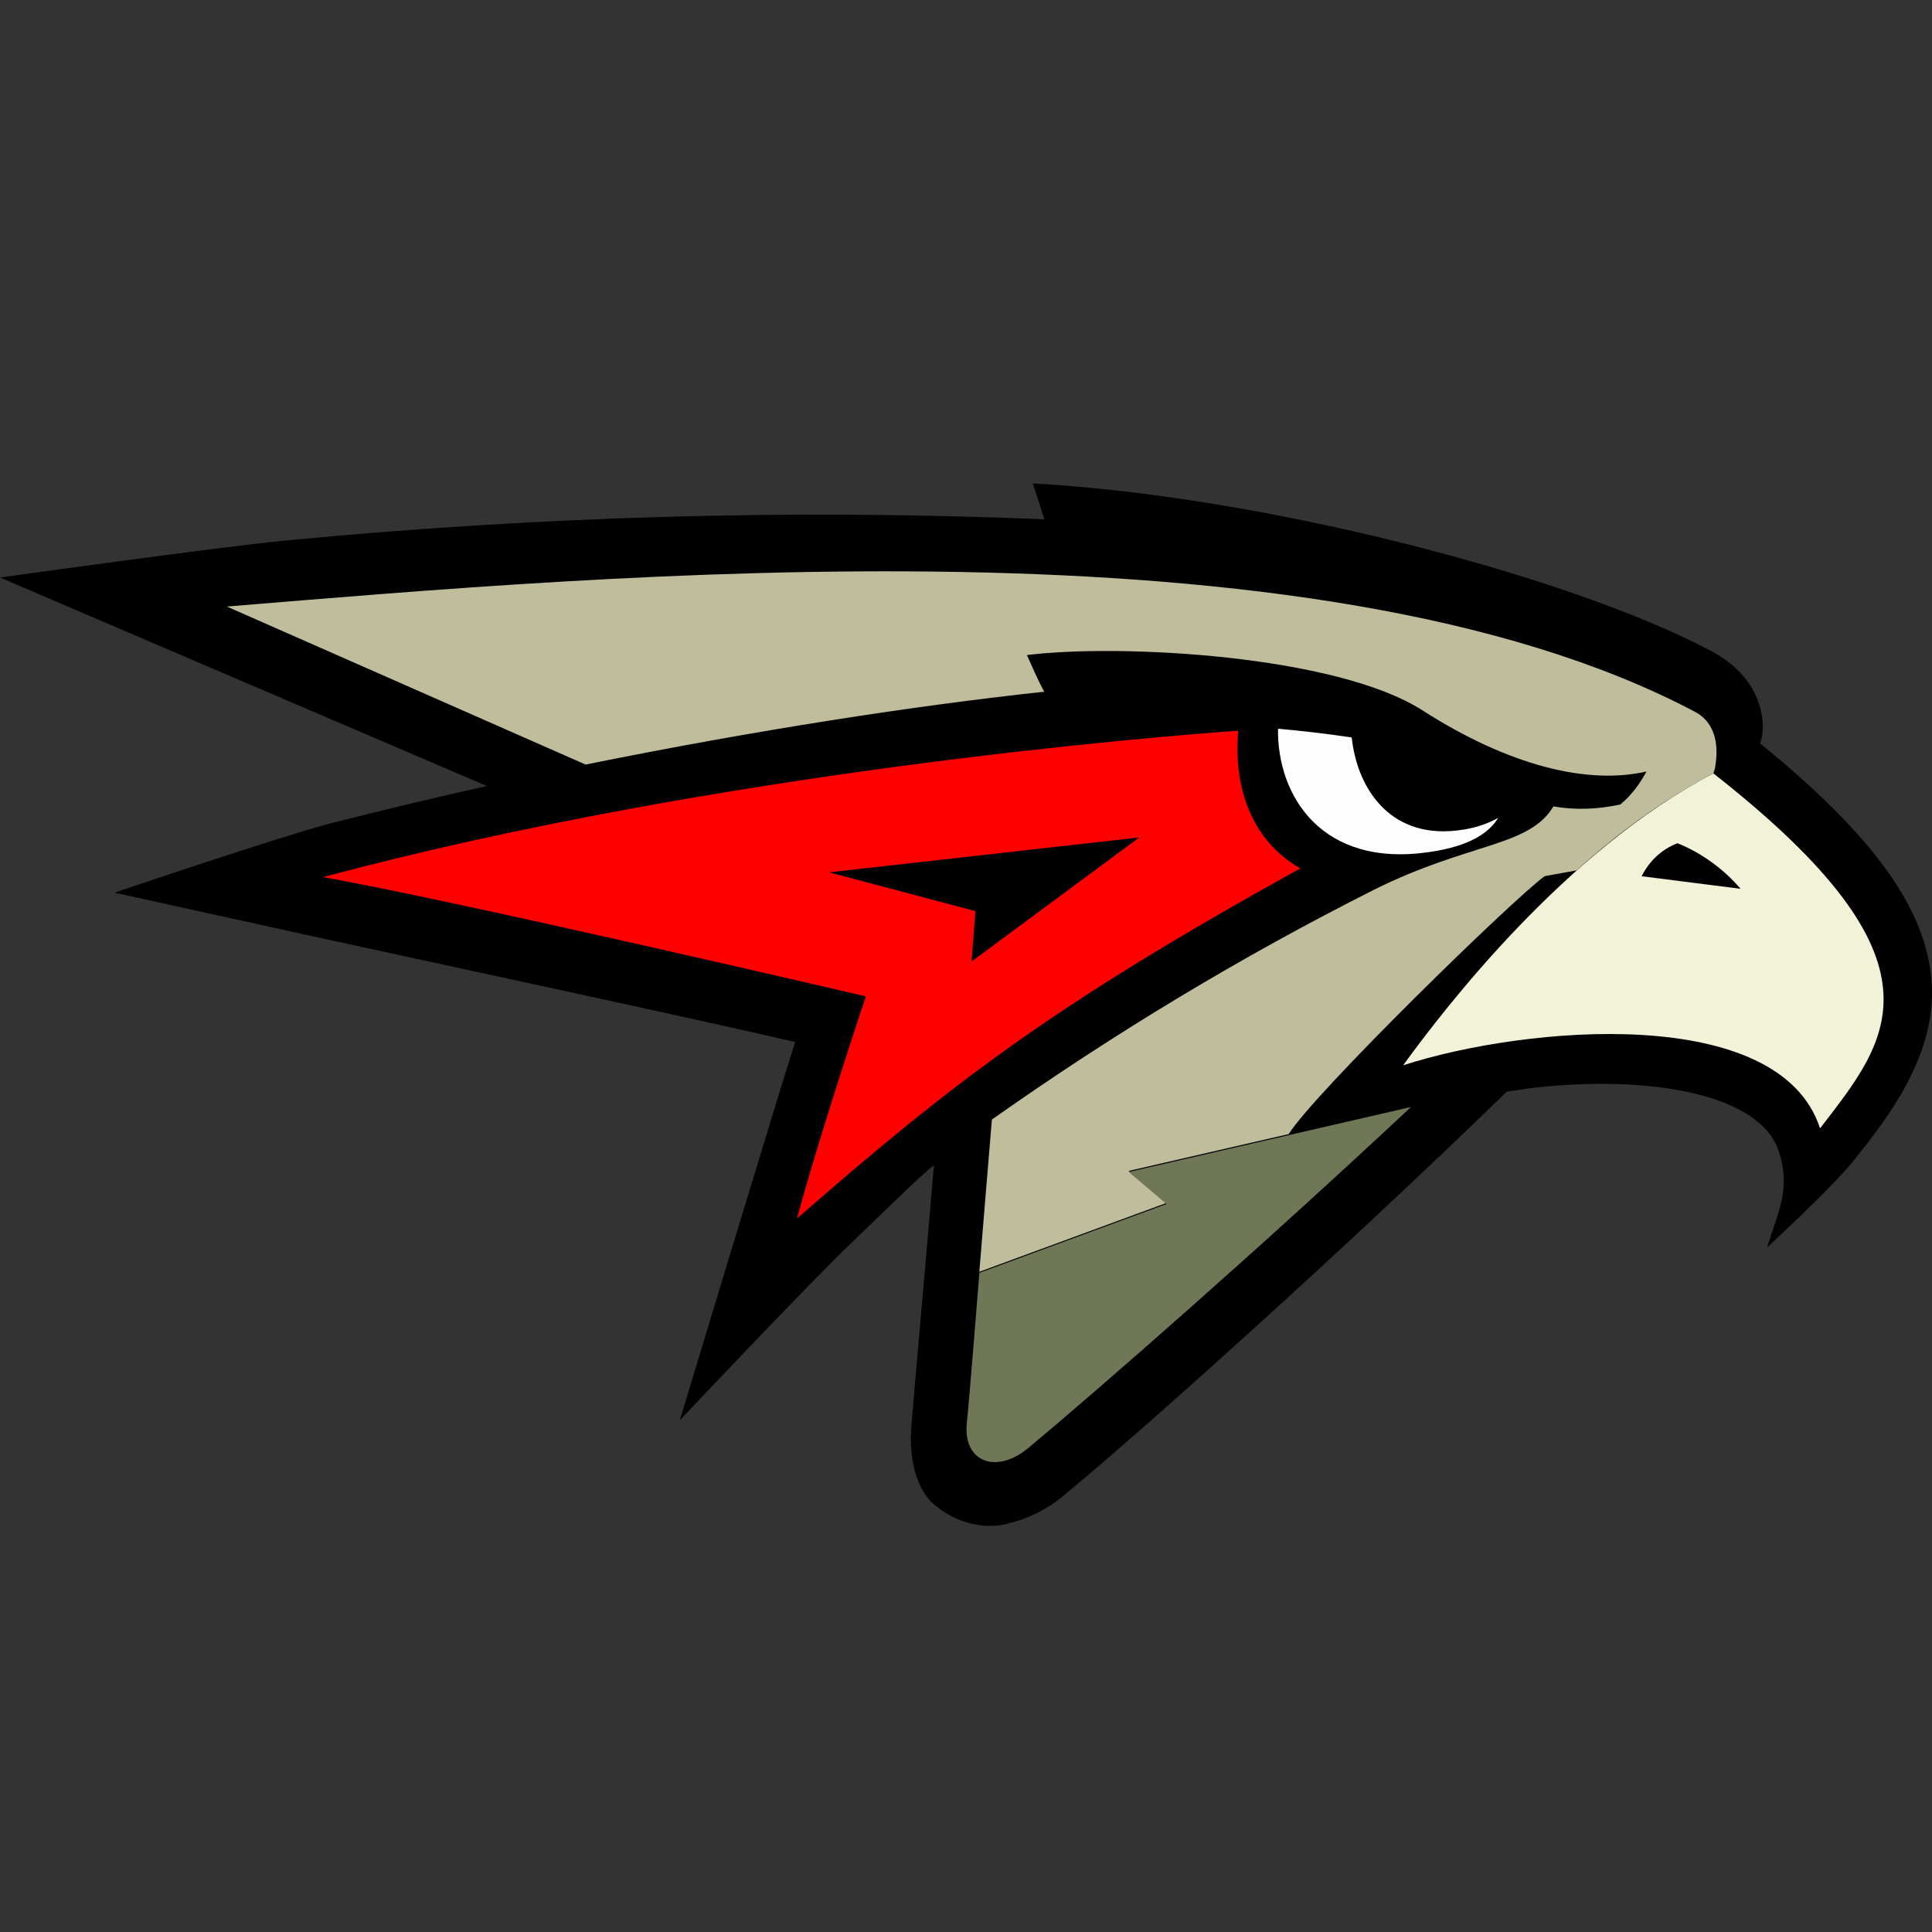 <svg width="50" height="50" viewBox="0 0 50 50" fill="none" xmlns="http://www.w3.org/2000/svg">
<rect x="0" y="0" width="50" height="50" fill="#333333" stroke="none"/>
<path d="M49.992 25.437C49.866 23.53 48.485 21.623 45.549 19.238C45.699 18.912 45.749 17.631 44.295 16.853C40.606 14.896 32.7 12.838 26.728 12.511C26.778 12.661 26.928 13.114 27.028 13.44C20.478 13.164 13.903 13.364 7.353 13.992C5.571 14.168 0 14.946 0 14.946L12.599 20.342C11.245 20.642 9.888 20.97 8.509 21.32C7.103 21.696 2.963 23.102 2.963 23.102L7.981 24.206C10.491 24.759 17.542 26.264 20.58 26.967C20.179 28.196 17.594 36.755 17.594 36.755C17.594 36.755 20.958 33.191 22.012 32.188C23.341 30.908 23.768 30.481 24.169 30.155C24.019 31.987 23.666 35.902 23.591 36.855C23.516 37.634 23.666 38.437 24.119 38.888C24.622 39.339 25.273 39.566 25.926 39.466C26.554 39.34 27.13 39.065 27.608 38.637C29.64 36.956 34.711 32.413 39.001 28.248C39.251 28.223 39.479 28.173 39.729 28.148C42.665 27.822 45.526 28.298 46.029 29.779C46.354 30.758 46.029 31.336 45.728 32.29C46.231 31.812 47.535 30.608 48.038 29.955C48.836 28.949 50.117 27.319 49.992 25.437Z" fill="black"/>
<path d="M26.976 17.907H27.026C26.851 17.581 26.701 17.229 26.576 16.953C28.985 16.653 34.582 16.953 36.815 18.385C39.047 19.816 41.082 20.317 42.611 19.966C42.436 20.292 42.211 20.594 41.933 20.82C41.355 20.945 40.779 20.97 40.202 20.87C39.574 21.923 38.019 21.798 35.559 23.027C32.12 24.759 28.833 26.741 25.67 28.974C25.57 30.203 25.37 32.563 25.345 32.914L30.188 31.132L29.209 30.304L33.351 29.35C34.029 28.271 39.148 23.276 39.976 22.675C40.252 22.625 40.529 22.575 40.804 22.525C41.883 21.546 43.062 20.692 44.343 20.015C44.368 19.939 44.393 19.864 44.393 19.814C44.468 19.363 44.443 18.71 43.84 18.408C33.977 13.212 15.707 14.894 5.87 15.697L15.156 19.787C19.598 18.887 23.715 18.259 26.976 17.907Z" fill="#BFBD9C"/>
<path d="M29.211 30.331L30.189 31.159L25.346 32.941C25.346 32.941 25.096 36.102 25.021 36.83C24.921 37.834 25.774 38.16 26.602 37.483C28.409 35.977 32.601 32.313 36.516 28.649L29.211 30.331Z" fill="#6F7757"/>
<path d="M37.868 21.471C36.036 21.771 35.133 20.467 34.982 19.086C34.329 18.986 33.653 18.911 33.075 18.86C33.05 20.592 34.204 22.474 37.015 22.047C38.044 21.897 38.546 21.544 38.772 21.168C38.496 21.32 38.196 21.421 37.868 21.471Z" fill="#FEFEFE"/>
<path d="M42.486 22.677C42.686 22.276 43.014 21.974 43.414 21.823C44.042 22.074 44.618 22.501 45.046 23.002L42.486 22.677ZM44.343 20.016C40.503 22.024 37.39 26.09 36.312 27.57C39.498 26.541 46.05 25.963 47.103 29.202C48.86 26.917 50.617 24.934 44.343 20.016Z" fill="#F2F2D9"/>
<path d="M21.455 22.576L29.486 21.673L25.144 24.884L25.244 23.58L21.455 22.576ZM33.653 22.474C32.324 21.721 31.921 20.267 32.046 18.911C29.939 19.061 18.594 19.964 8.355 22.7C11.668 23.278 22.409 25.786 22.409 25.786C22.409 25.786 21.23 29.3 20.627 31.533C24.568 28.098 27.153 26.064 33.653 22.474Z" fill="#FF0000"/>
</svg>
